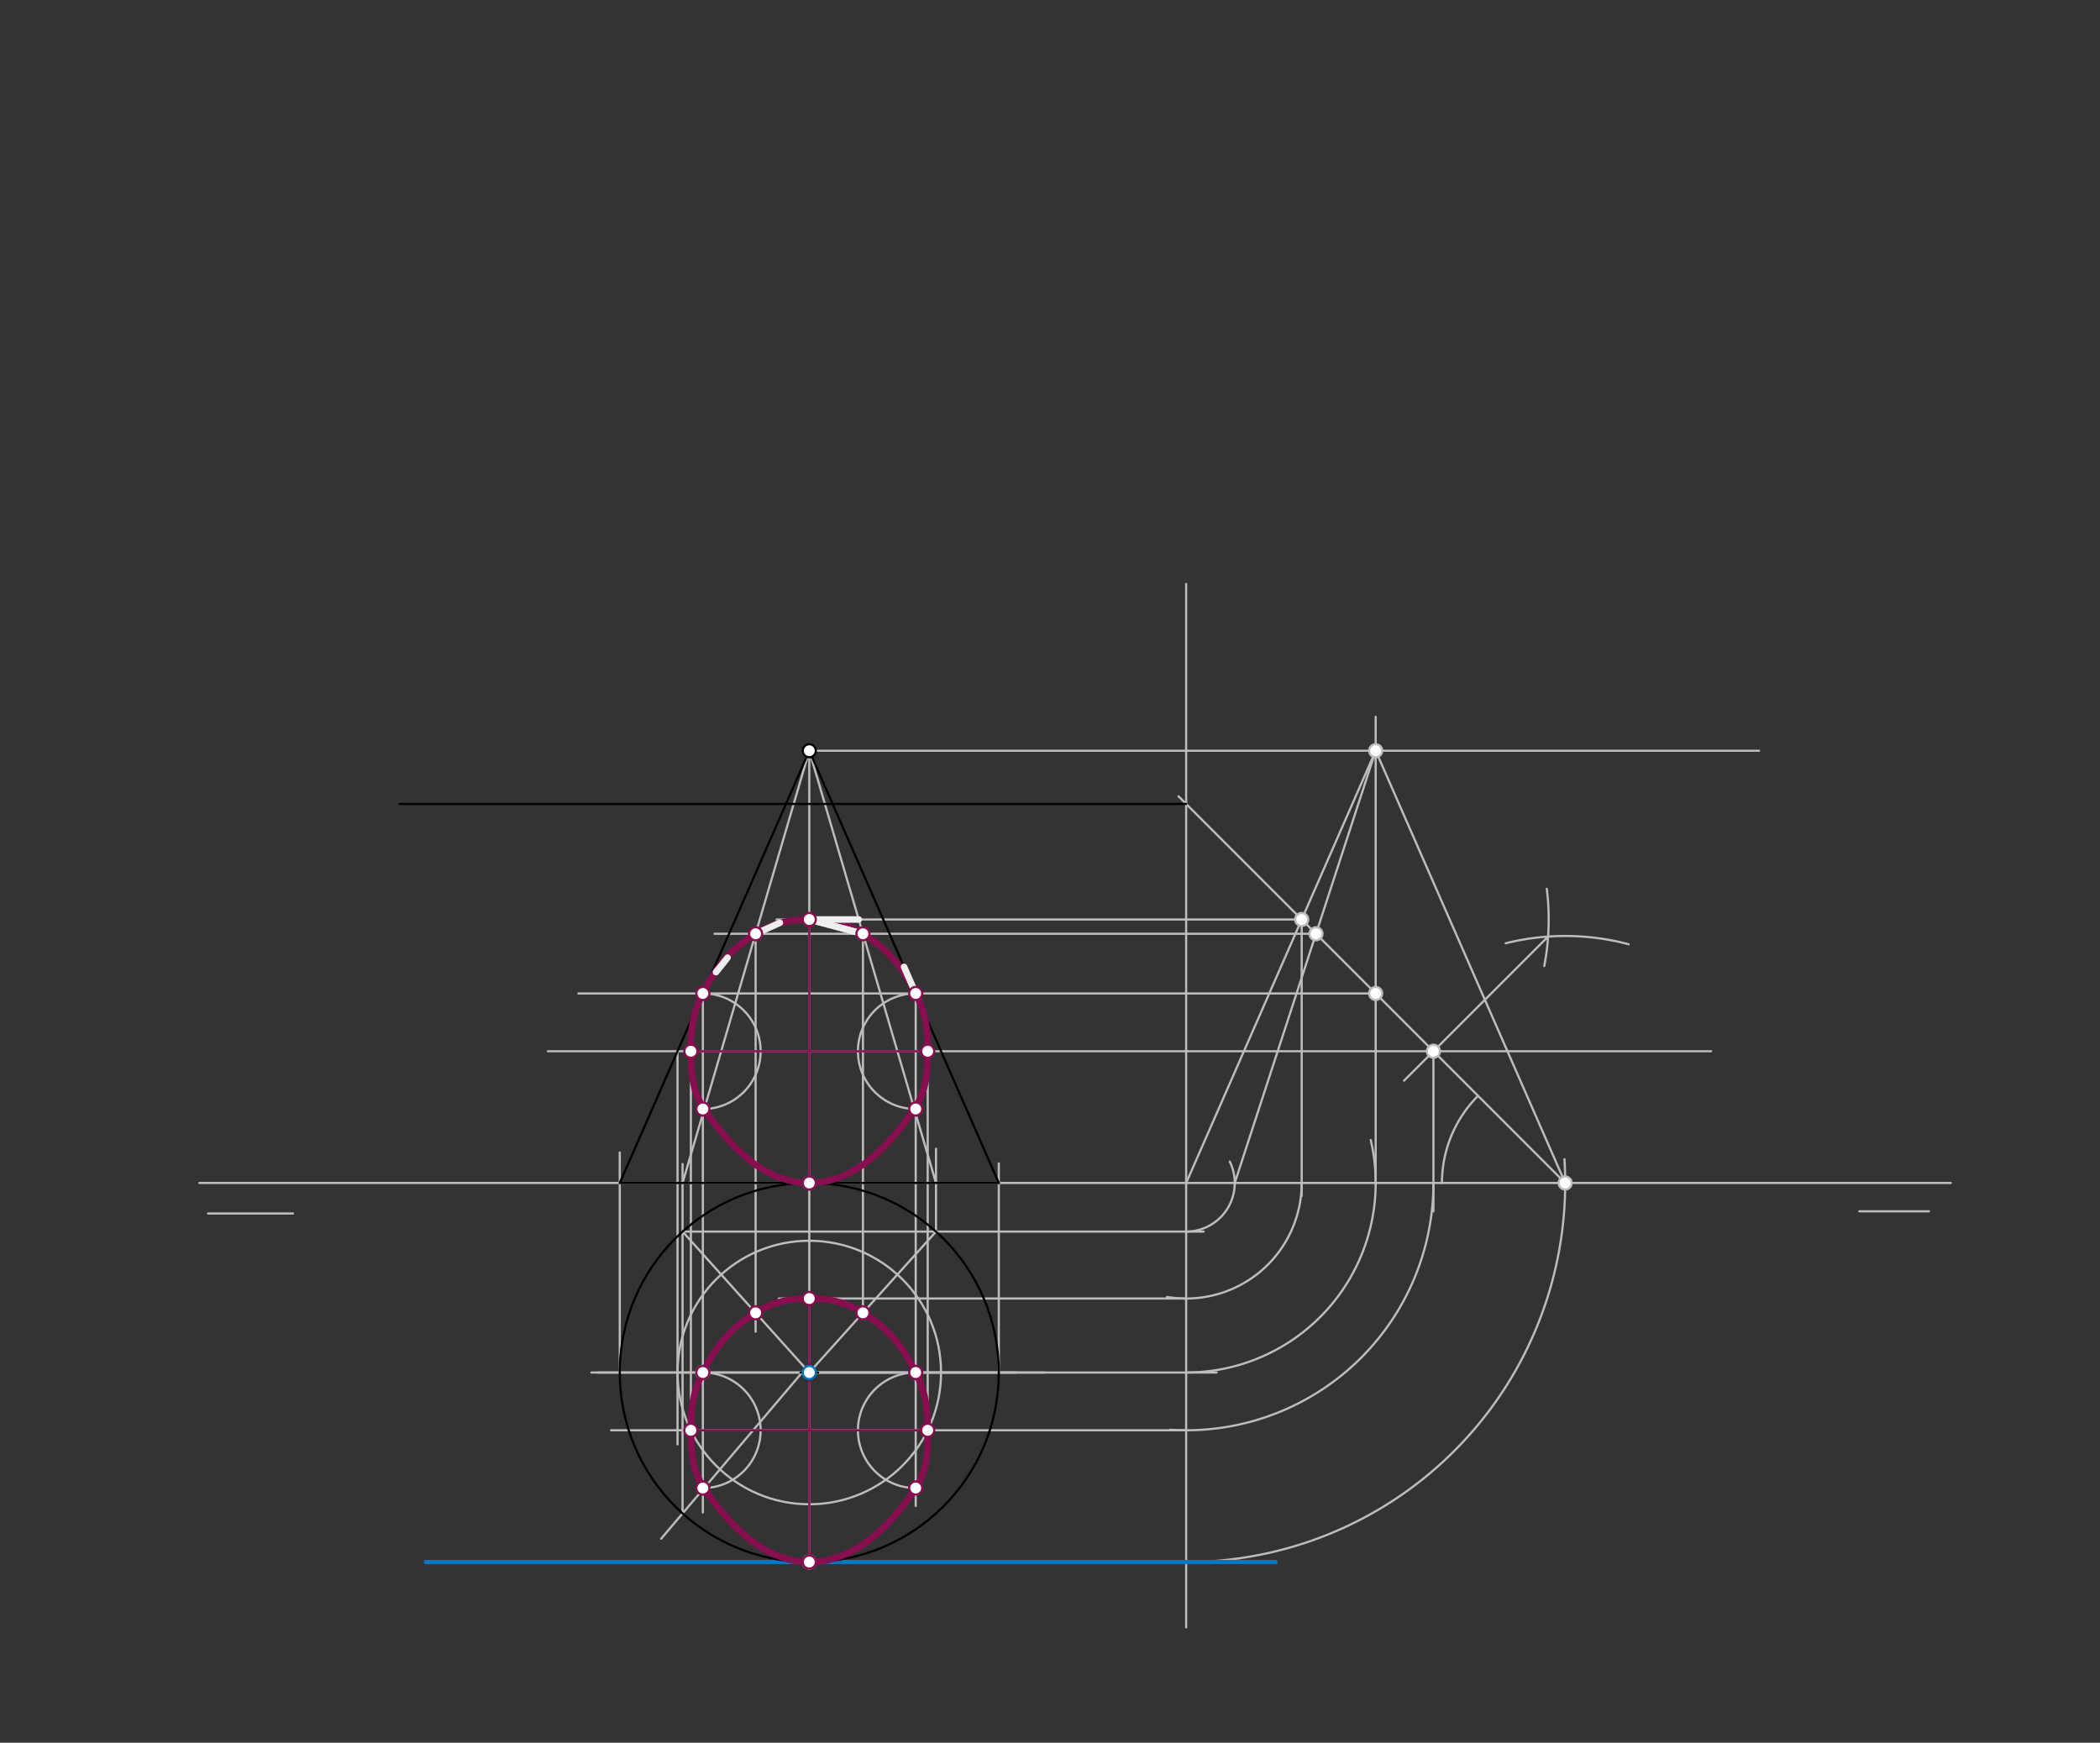 <svg xmlns="http://www.w3.org/2000/svg" class="svg--816" height="100%" preserveAspectRatio="xMidYMid meet" viewBox="0 0 964 800" width="100%"><rect x="0" y="0" width="964" height="800" fill="#333333" stroke="none"/><defs><marker id="marker-arrow" markerHeight="16" markerUnits="userSpaceOnUse" markerWidth="24" orient="auto-start-reverse" refX="24" refY="4" viewBox="0 0 24 8"><path d="M 0 0 L 24 4 L 0 8 z" stroke="inherit"></path></marker></defs><g class="aux-layer--949"><g class="element--733"><line stroke="#BDBDBD" stroke-dasharray="none" stroke-linecap="round" stroke-width="1" x1="91.5" x2="895.5" y1="543.047" y2="543.047"></line></g><g class="element--733"><line stroke="#BDBDBD" stroke-dasharray="none" stroke-linecap="round" stroke-width="1" x1="95.5" x2="134.5" y1="557.047" y2="557.047"></line></g><g class="element--733"><line stroke="#BDBDBD" stroke-dasharray="none" stroke-linecap="round" stroke-width="1" x1="885.5" x2="853.5" y1="556.047" y2="556.047"></line></g><g class="element--733"><line stroke="#BDBDBD" stroke-dasharray="none" stroke-linecap="round" stroke-width="1" x1="371.5" x2="371.5" y1="543.047" y2="717.047"></line></g><g class="element--733"><line stroke="#BDBDBD" stroke-dasharray="none" stroke-linecap="round" stroke-width="1" x1="371.5" x2="371.5" y1="543.047" y2="344.622"></line></g><g class="element--733"><line stroke="#BDBDBD" stroke-dasharray="none" stroke-linecap="round" stroke-width="1" x1="371.5" x2="466.5" y1="630.047" y2="630.047"></line></g><g class="element--733"><line stroke="#BDBDBD" stroke-dasharray="none" stroke-linecap="round" stroke-width="1" x1="371.5" x2="274.5" y1="630.047" y2="630.047"></line></g><g class="element--733"><line stroke="#BDBDBD" stroke-dasharray="none" stroke-linecap="round" stroke-width="1" x1="284.5" x2="284.5" y1="630.047" y2="529.047"></line></g><g class="element--733"><line stroke="#BDBDBD" stroke-dasharray="none" stroke-linecap="round" stroke-width="1" x1="458.5" x2="458.5" y1="630.047" y2="534.047"></line></g><g class="element--733"><line stroke="#BDBDBD" stroke-dasharray="none" stroke-linecap="round" stroke-width="1" x1="544.5" x2="544.5" y1="543.047" y2="747.047"></line></g><g class="element--733"><line stroke="#BDBDBD" stroke-dasharray="none" stroke-linecap="round" stroke-width="1" x1="544.5" x2="544.5" y1="543.047" y2="268.047"></line></g><g class="element--733"><path d="M 544.5 717.047 A 174 174 0 0 0 718.158 532.136" fill="none" stroke="#BDBDBD" stroke-dasharray="none" stroke-linecap="round" stroke-width="1"></path></g><g class="element--733"><line stroke="#BDBDBD" stroke-dasharray="none" stroke-linecap="round" stroke-width="1" x1="718.5" x2="541" y1="543.047" y2="365.547"></line></g><g class="element--733"><path d="M 678.5 503.047 A 56.569 56.569 0 0 0 661.931 543.047" fill="none" stroke="#BDBDBD" stroke-dasharray="none" stroke-linecap="round" stroke-width="1"></path></g><g class="element--733"><line stroke="#BDBDBD" stroke-dasharray="none" stroke-linecap="round" stroke-width="1" x1="371.5" x2="807.5" y1="344.622" y2="344.622"></line></g><g class="element--733"><line stroke="#BDBDBD" stroke-dasharray="none" stroke-linecap="round" stroke-width="1" x1="371.5" x2="558.5" y1="630.047" y2="630.047"></line></g><g class="element--733"><path d="M 544.5 630.047 A 87 87 0 0 0 629.233 523.315" fill="none" stroke="#BDBDBD" stroke-dasharray="none" stroke-linecap="round" stroke-width="1"></path></g><g class="element--733"><line stroke="#BDBDBD" stroke-dasharray="none" stroke-linecap="round" stroke-width="1" x1="631.5" x2="631.5" y1="543.047" y2="329.047"></line></g><g class="element--733"><line stroke="#BDBDBD" stroke-dasharray="none" stroke-linecap="round" stroke-width="1" x1="371.5" x2="271.5" y1="630.047" y2="630.047"></line></g><g class="element--733"><line stroke="#BDBDBD" stroke-dasharray="none" stroke-linecap="round" stroke-width="1" x1="544.5" x2="631.5" y1="543.047" y2="344.622"></line></g><g class="element--733"><line stroke="#BDBDBD" stroke-dasharray="none" stroke-linecap="round" stroke-width="1" x1="631.5" x2="718.5" y1="344.622" y2="543.047"></line></g><g class="element--733"><line stroke="#BDBDBD" stroke-dasharray="none" stroke-linecap="round" stroke-width="1" x1="371.5" x2="479.5" y1="630.047" y2="630.047"></line></g><g class="element--733"><line stroke="#BDBDBD" stroke-dasharray="none" stroke-linecap="round" stroke-width="1" x1="371.5" x2="371.5" y1="628.086" y2="720.047"></line></g><g class="element--733"><line stroke="#BDBDBD" stroke-dasharray="none" stroke-linecap="round" stroke-width="1" x1="631.5" x2="265.5" y1="456.047" y2="456.047"></line></g><g class="element--733"><line stroke="#BDBDBD" stroke-dasharray="none" stroke-linecap="round" stroke-width="1" x1="597.537" x2="356.5" y1="422.084" y2="422.084"></line></g><g class="element--733"><path d="M 691.195 432.998 A 113.386 113.386 0 0 1 747.609 433.461" fill="none" stroke="#BDBDBD" stroke-dasharray="none" stroke-linecap="round" stroke-width="1"></path></g><g class="element--733"><path d="M 710.042 407.982 A 113.386 113.386 0 0 1 708.894 443.438" fill="none" stroke="#BDBDBD" stroke-dasharray="none" stroke-linecap="round" stroke-width="1"></path></g><g class="element--733"><line stroke="#BDBDBD" stroke-dasharray="none" stroke-linecap="round" stroke-width="1" x1="710.65" x2="644.518" y1="429.933" y2="496.065"></line></g><g class="element--733"><line stroke="#BDBDBD" stroke-dasharray="none" stroke-linecap="round" stroke-width="1" x1="658.018" x2="251.5" y1="482.565" y2="482.565"></line></g><g class="element--733"><line stroke="#BDBDBD" stroke-dasharray="none" stroke-linecap="round" stroke-width="1" x1="597.537" x2="597.537" y1="422.084" y2="549.047"></line></g><g class="element--733"><path d="M 597.537 543.047 A 53.037 53.037 0 0 1 535.661 595.342" fill="none" stroke="#BDBDBD" stroke-dasharray="none" stroke-linecap="round" stroke-width="1"></path></g><g class="element--733"><line stroke="#BDBDBD" stroke-dasharray="none" stroke-linecap="round" stroke-width="1" x1="544.5" x2="357.5" y1="596.084" y2="596.084"></line></g><g class="element--733"><line stroke="#BDBDBD" stroke-dasharray="none" stroke-linecap="round" stroke-width="1" x1="658.018" x2="658.018" y1="482.565" y2="556.047"></line></g><g class="element--733"><path d="M 658.018 543.047 A 113.518 113.518 0 0 1 537.217 656.331" fill="none" stroke="#BDBDBD" stroke-dasharray="none" stroke-linecap="round" stroke-width="1"></path></g><g class="element--733"><line stroke="#BDBDBD" stroke-dasharray="none" stroke-linecap="round" stroke-width="1" x1="544.5" x2="280.5" y1="656.565" y2="656.565"></line></g><g class="element--733"><line stroke="#BDBDBD" stroke-dasharray="none" stroke-linecap="round" stroke-width="1" x1="322.645" x2="322.645" y1="456.047" y2="635.047"></line></g><g class="element--733"><line stroke="#BDBDBD" stroke-dasharray="none" stroke-linecap="round" stroke-width="1" x1="420.355" x2="420.355" y1="456.047" y2="630.047"></line></g><g class="element--733"><line stroke="#BDBDBD" stroke-dasharray="none" stroke-linecap="round" stroke-width="1" x1="658.018" x2="785.5" y1="482.565" y2="482.565"></line></g><g class="element--733"><line stroke="#BDBDBD" stroke-dasharray="none" stroke-linecap="round" stroke-width="1" x1="311.018" x2="311.018" y1="482.565" y2="663.047"></line></g><g class="element--733"><g class="center--a87"><line x1="367.5" y1="630.047" x2="375.5" y2="630.047" stroke="#BDBDBD" stroke-width="1" stroke-linecap="round"></line><line x1="371.5" y1="626.047" x2="371.5" y2="634.047" stroke="#BDBDBD" stroke-width="1" stroke-linecap="round"></line><circle class="hit--87b" cx="371.5" cy="630.047" r="4" stroke="none" fill="transparent"></circle></g><circle cx="371.5" cy="630.047" fill="none" r="60.482" stroke="#BDBDBD" stroke-dasharray="none" stroke-width="1"></circle></g><g class="element--733"><line stroke="#BDBDBD" stroke-dasharray="none" stroke-linecap="round" stroke-width="1" x1="317.142" x2="317.142" y1="656.565" y2="479.328"></line></g><g class="element--733"><line stroke="#BDBDBD" stroke-dasharray="none" stroke-linecap="round" stroke-width="1" x1="425.858" x2="425.858" y1="656.565" y2="472.328"></line></g><g class="element--733"><path d="M 322.645 456.047 A 26.518 26.518 0 0 1 322.645 509.084" fill="none" stroke="#BDBDBD" stroke-dasharray="none" stroke-linecap="round" stroke-width="1"></path></g><g class="element--733"><path d="M 420.355 456.047 A 26.518 26.518 0 0 0 420.355 509.084" fill="none" stroke="#BDBDBD" stroke-dasharray="none" stroke-linecap="round" stroke-width="1"></path></g><g class="element--733"><line stroke="#BDBDBD" stroke-dasharray="none" stroke-linecap="round" stroke-width="1" x1="322.645" x2="322.645" y1="630.047" y2="694.328"></line></g><g class="element--733"><line stroke="#BDBDBD" stroke-dasharray="none" stroke-linecap="round" stroke-width="1" x1="420.355" x2="420.355" y1="630.047" y2="691.328"></line></g><g class="element--733"><path d="M 322.645 630.047 A 26.518 26.518 0 0 1 322.645 683.084" fill="none" stroke="#BDBDBD" stroke-dasharray="none" stroke-linecap="round" stroke-width="1"></path></g><g class="element--733"><path d="M 420.355 630.047 A 26.518 26.518 0 0 0 420.355 683.084" fill="none" stroke="#BDBDBD" stroke-dasharray="none" stroke-linecap="round" stroke-width="1"></path></g><g class="element--733"><line stroke="#BDBDBD" stroke-dasharray="none" stroke-linecap="round" stroke-width="1" x1="370.5" x2="303.5" y1="627.328" y2="706.328"></line></g><g class="element--733"><line stroke="#BDBDBD" stroke-dasharray="none" stroke-linecap="round" stroke-width="1" x1="313.329" x2="313.329" y1="694.739" y2="534.328"></line></g><g class="element--733"><line stroke="#BDBDBD" stroke-dasharray="none" stroke-linecap="round" stroke-width="1" x1="371.5" x2="313.329" y1="630.047" y2="565.355"></line></g><g class="element--733"><line stroke="#BDBDBD" stroke-dasharray="none" stroke-linecap="round" stroke-width="1" x1="313.329" x2="371.5" y1="543.047" y2="344.622"></line></g><g class="element--733"><line stroke="#BDBDBD" stroke-dasharray="none" stroke-linecap="round" stroke-width="1" x1="313.329" x2="552.5" y1="565.355" y2="565.355"></line></g><g class="element--733"><path d="M 544.5 565.355 A 22.308 22.308 0 0 0 564.527 533.221" fill="none" stroke="#BDBDBD" stroke-dasharray="none" stroke-linecap="round" stroke-width="1"></path></g><g class="element--733"><line stroke="#BDBDBD" stroke-dasharray="none" stroke-linecap="round" stroke-width="1" x1="566.808" x2="631.5" y1="543.047" y2="344.622"></line></g><g class="element--733"><line stroke="#BDBDBD" stroke-dasharray="none" stroke-linecap="round" stroke-width="1" x1="604.104" x2="328" y1="428.651" y2="428.651"></line></g><g class="element--733"><line stroke="#BDBDBD" stroke-dasharray="none" stroke-linecap="round" stroke-width="1" x1="371.5" x2="429.671" y1="630.047" y2="565.355"></line></g><g class="element--733"><line stroke="#BDBDBD" stroke-dasharray="none" stroke-linecap="round" stroke-width="1" x1="429.671" x2="429.671" y1="565.355" y2="527.328"></line></g><g class="element--733"><line stroke="#BDBDBD" stroke-dasharray="none" stroke-linecap="round" stroke-width="1" x1="429.671" x2="371.5" y1="543.047" y2="344.622"></line></g><g class="element--733"><line stroke="#BDBDBD" stroke-dasharray="none" stroke-linecap="round" stroke-width="1" x1="346.866" x2="346.866" y1="428.651" y2="611.328"></line></g><g class="element--733"><line stroke="#BDBDBD" stroke-dasharray="none" stroke-linecap="round" stroke-width="1" x1="396.134" x2="396.134" y1="428.651" y2="605.328"></line></g><g class="element--733"><circle cx="631.5" cy="344.622" r="3" stroke="#BDBDBD" stroke-width="1" fill="#ffffff"></circle>}</g><g class="element--733"><circle cx="371.5" cy="717.047" r="3" stroke="#BDBDBD" stroke-width="1" fill="#ffffff"></circle>}</g><g class="element--733"><circle cx="597.537" cy="422.084" r="3" stroke="#BDBDBD" stroke-width="1" fill="#ffffff"></circle>}</g><g class="element--733"><circle cx="631.5" cy="456.047" r="3" stroke="#BDBDBD" stroke-width="1" fill="#ffffff"></circle>}</g><g class="element--733"><circle cx="718.5" cy="543.047" r="3" stroke="#BDBDBD" stroke-width="1" fill="#ffffff"></circle>}</g><g class="element--733"><circle cx="658.018" cy="482.565" r="3" stroke="#BDBDBD" stroke-width="1" fill="#ffffff"></circle>}</g><g class="element--733"><circle cx="322.645" cy="630.047" r="3" stroke="#BDBDBD" stroke-width="1" fill="#ffffff"></circle>}</g><g class="element--733"><circle cx="604.104" cy="428.651" r="3" stroke="#BDBDBD" stroke-width="1" fill="#ffffff"></circle>}</g></g><g class="main-layer--75a"><g class="element--733"><line stroke="#0277BD" stroke-dasharray="none" stroke-linecap="round" stroke-width="2" x1="195.5" x2="585.5" y1="717.047" y2="717.047"></line></g><g class="element--733"><g class="center--a87"><line x1="367.5" y1="630.047" x2="375.5" y2="630.047" stroke="#000000" stroke-width="1" stroke-linecap="round"></line><line x1="371.5" y1="626.047" x2="371.5" y2="634.047" stroke="#000000" stroke-width="1" stroke-linecap="round"></line><circle class="hit--87b" cx="371.5" cy="630.047" r="4" stroke="none" fill="transparent"></circle></g><circle cx="371.5" cy="630.047" fill="none" r="87" stroke="#000000" stroke-dasharray="none" stroke-width="1"></circle></g><g class="element--733"><line stroke="#000000" stroke-dasharray="none" stroke-linecap="round" stroke-width="1" x1="458.5" x2="371.5" y1="543.047" y2="344.622"></line></g><g class="element--733"><line stroke="#000000" stroke-dasharray="none" stroke-linecap="round" stroke-width="1" x1="371.5" x2="284.5" y1="344.622" y2="543.047"></line></g><g class="element--733"><line stroke="#000000" stroke-dasharray="none" stroke-linecap="round" stroke-width="1" x1="284.5" x2="458.5" y1="543.047" y2="543.047"></line></g><g class="element--733"><line stroke="#000000" stroke-dasharray="none" stroke-linecap="round" stroke-width="1" x1="544.5" x2="183.5" y1="369.047" y2="369.047"></line></g><g class="element--733"><line stroke="#880E4F" stroke-dasharray="none" stroke-linecap="round" stroke-width="1" x1="371.5" x2="371.5" y1="596.084" y2="717.047"></line></g><g class="element--733"><line stroke="#880E4F" stroke-dasharray="none" stroke-linecap="round" stroke-width="1" x1="425.858" x2="317.142" y1="656.565" y2="656.565"></line></g><g class="element--733"><line stroke="#880E4F" stroke-dasharray="none" stroke-linecap="round" stroke-width="1" x1="371.5" x2="371.5" y1="543.047" y2="422.084"></line></g><g class="element--733"><line stroke="#880E4F" stroke-dasharray="none" stroke-linecap="round" stroke-width="1" x1="317.142" x2="425.858" y1="482.565" y2="482.565"></line></g><g class="element--733"><path d="M 371.5 422.084 C 361.936 422.084, 354.933 423.664, 346.866 428.651 C 335.295 435.804, 328.789 443.779, 322.645 456.047 C 318.095 465.133, 317.023 472.292, 317.142 482.565 C 317.261 492.888, 317.739 500.831, 323.288 509.076 C 335.313 526.944, 351.366 543.047, 371.5 543.047 C 391.634 543.047, 407.687 526.944, 419.712 509.076 C 425.261 500.831, 425.739 492.888, 425.858 482.565 C 425.977 472.292, 424.905 465.133, 420.355 456.047 C 414.211 443.779, 407.705 435.804, 396.134 428.651 C 388.067 423.664, 381.064 422.084, 371.5 422.084" fill="none" stroke="#880E4F" stroke-linecap="round" stroke-width="3"></path></g><g class="element--733"><path d="M 371.5 596.084 C 381.064 596.084, 388.067 597.664, 396.134 602.651 C 407.705 609.804, 414.211 617.779, 420.355 630.047 C 424.905 639.133, 425.858 646.261, 425.858 656.565 C 425.858 666.869, 425.787 674.864, 420.355 683.084 C 408.421 701.141, 391.832 717.104, 371.5 717.047 C 351.327 716.99, 335.235 700.965, 323.219 683.077 C 317.683 674.835, 317.249 666.886, 317.142 656.565 C 317.035 646.288, 318.095 639.133, 322.645 630.047 C 328.789 617.779, 335.295 609.804, 346.866 602.651 C 354.933 597.664, 361.936 596.084, 371.5 596.084" fill="none" stroke="#880E4F" stroke-linecap="round" stroke-width="3"></path></g><g class="element--733"><line stroke="#EEEEEE" stroke-dasharray="none" stroke-linecap="round" stroke-width="3" x1="334" x2="328.667" y1="439.604" y2="446.271"></line></g><g class="element--733"><line stroke="#EEEEEE" stroke-dasharray="none" stroke-linecap="round" stroke-width="3" x1="346.866" x2="358" y1="428.651" y2="423.604"></line></g><g class="element--733"><line stroke="#EEEEEE" stroke-dasharray="none" stroke-linecap="round" stroke-width="3" x1="371.5" x2="396.134" y1="422.084" y2="428.651"></line></g><g class="element--733"><line stroke="#EEEEEE" stroke-dasharray="none" stroke-linecap="round" stroke-width="3" x1="371.5" x2="396.134" y1="422.084" y2="428.651"></line></g><g class="element--733"><line stroke="#EEEEEE" stroke-dasharray="none" stroke-linecap="round" stroke-width="3" x1="371.5" x2="394.209" y1="422.084" y2="422.084"></line></g><g class="element--733"><line stroke="#EEEEEE" stroke-dasharray="none" stroke-linecap="round" stroke-width="3" x1="420.355" x2="415" y1="456.047" y2="443.834"></line></g><g class="element--733"><circle cx="371.5" cy="543.047" r="3" stroke="#0277BD" stroke-width="1" fill="#ffffff"></circle>}</g><g class="element--733"><circle cx="371.5" cy="630.047" r="3" stroke="#0277BD" stroke-width="1" fill="#ffffff"></circle>}</g><g class="element--733"><circle cx="371.5" cy="344.622" r="3" stroke="#000000" stroke-width="1" fill="#ffffff"></circle>}</g><g class="element--733"><circle cx="322.645" cy="456.047" r="3" stroke="#880E4F" stroke-width="1" fill="#ffffff"></circle>}</g><g class="element--733"><circle cx="420.355" cy="456.047" r="3" stroke="#880E4F" stroke-width="1" fill="#ffffff"></circle>}</g><g class="element--733"><circle cx="371.5" cy="422.084" r="3" stroke="#880E4F" stroke-width="1" fill="#ffffff"></circle>}</g><g class="element--733"><circle cx="371.5" cy="543.047" r="3" stroke="#880E4F" stroke-width="1" fill="#ffffff"></circle>}</g><g class="element--733"><circle cx="371.5" cy="596.084" r="3" stroke="#880E4F" stroke-width="1" fill="#ffffff"></circle>}</g><g class="element--733"><circle cx="371.5" cy="717.047" r="3" stroke="#880E4F" stroke-width="1" fill="#ffffff"></circle>}</g><g class="element--733"><circle cx="322.645" cy="630.047" r="3" stroke="#880E4F" stroke-width="1" fill="#ffffff"></circle>}</g><g class="element--733"><circle cx="420.355" cy="630.047" r="3" stroke="#880E4F" stroke-width="1" fill="#ffffff"></circle>}</g><g class="element--733"><circle cx="317.142" cy="656.565" r="3" stroke="#880E4F" stroke-width="1" fill="#ffffff"></circle>}</g><g class="element--733"><circle cx="425.858" cy="656.565" r="3" stroke="#880E4F" stroke-width="1" fill="#ffffff"></circle>}</g><g class="element--733"><circle cx="317.142" cy="482.565" r="3" stroke="#880E4F" stroke-width="1" fill="#ffffff"></circle>}</g><g class="element--733"><circle cx="425.858" cy="482.565" r="3" stroke="#880E4F" stroke-width="1" fill="#ffffff"></circle>}</g><g class="element--733"><circle cx="322.645" cy="509.084" r="3" stroke="#880E4F" stroke-width="1" fill="#ffffff"></circle>}</g><g class="element--733"><circle cx="420.355" cy="509.084" r="3" stroke="#880E4F" stroke-width="1" fill="#ffffff"></circle>}</g><g class="element--733"><circle cx="322.645" cy="683.084" r="3" stroke="#880E4F" stroke-width="1" fill="#ffffff"></circle>}</g><g class="element--733"><circle cx="420.355" cy="683.084" r="3" stroke="#880E4F" stroke-width="1" fill="#ffffff"></circle>}</g><g class="element--733"><circle cx="396.134" cy="428.651" r="3" stroke="#880E4F" stroke-width="1" fill="#ffffff"></circle>}</g><g class="element--733"><circle cx="346.866" cy="428.651" r="3" stroke="#880E4F" stroke-width="1" fill="#ffffff"></circle>}</g><g class="element--733"><circle cx="346.866" cy="602.651" r="3" stroke="#880E4F" stroke-width="1" fill="#ffffff"></circle>}</g><g class="element--733"><circle cx="396.134" cy="602.651" r="3" stroke="#880E4F" stroke-width="1" fill="#ffffff"></circle>}</g></g><g class="snaps-layer--ac6"></g><g class="temp-layer--52d"></g></svg>